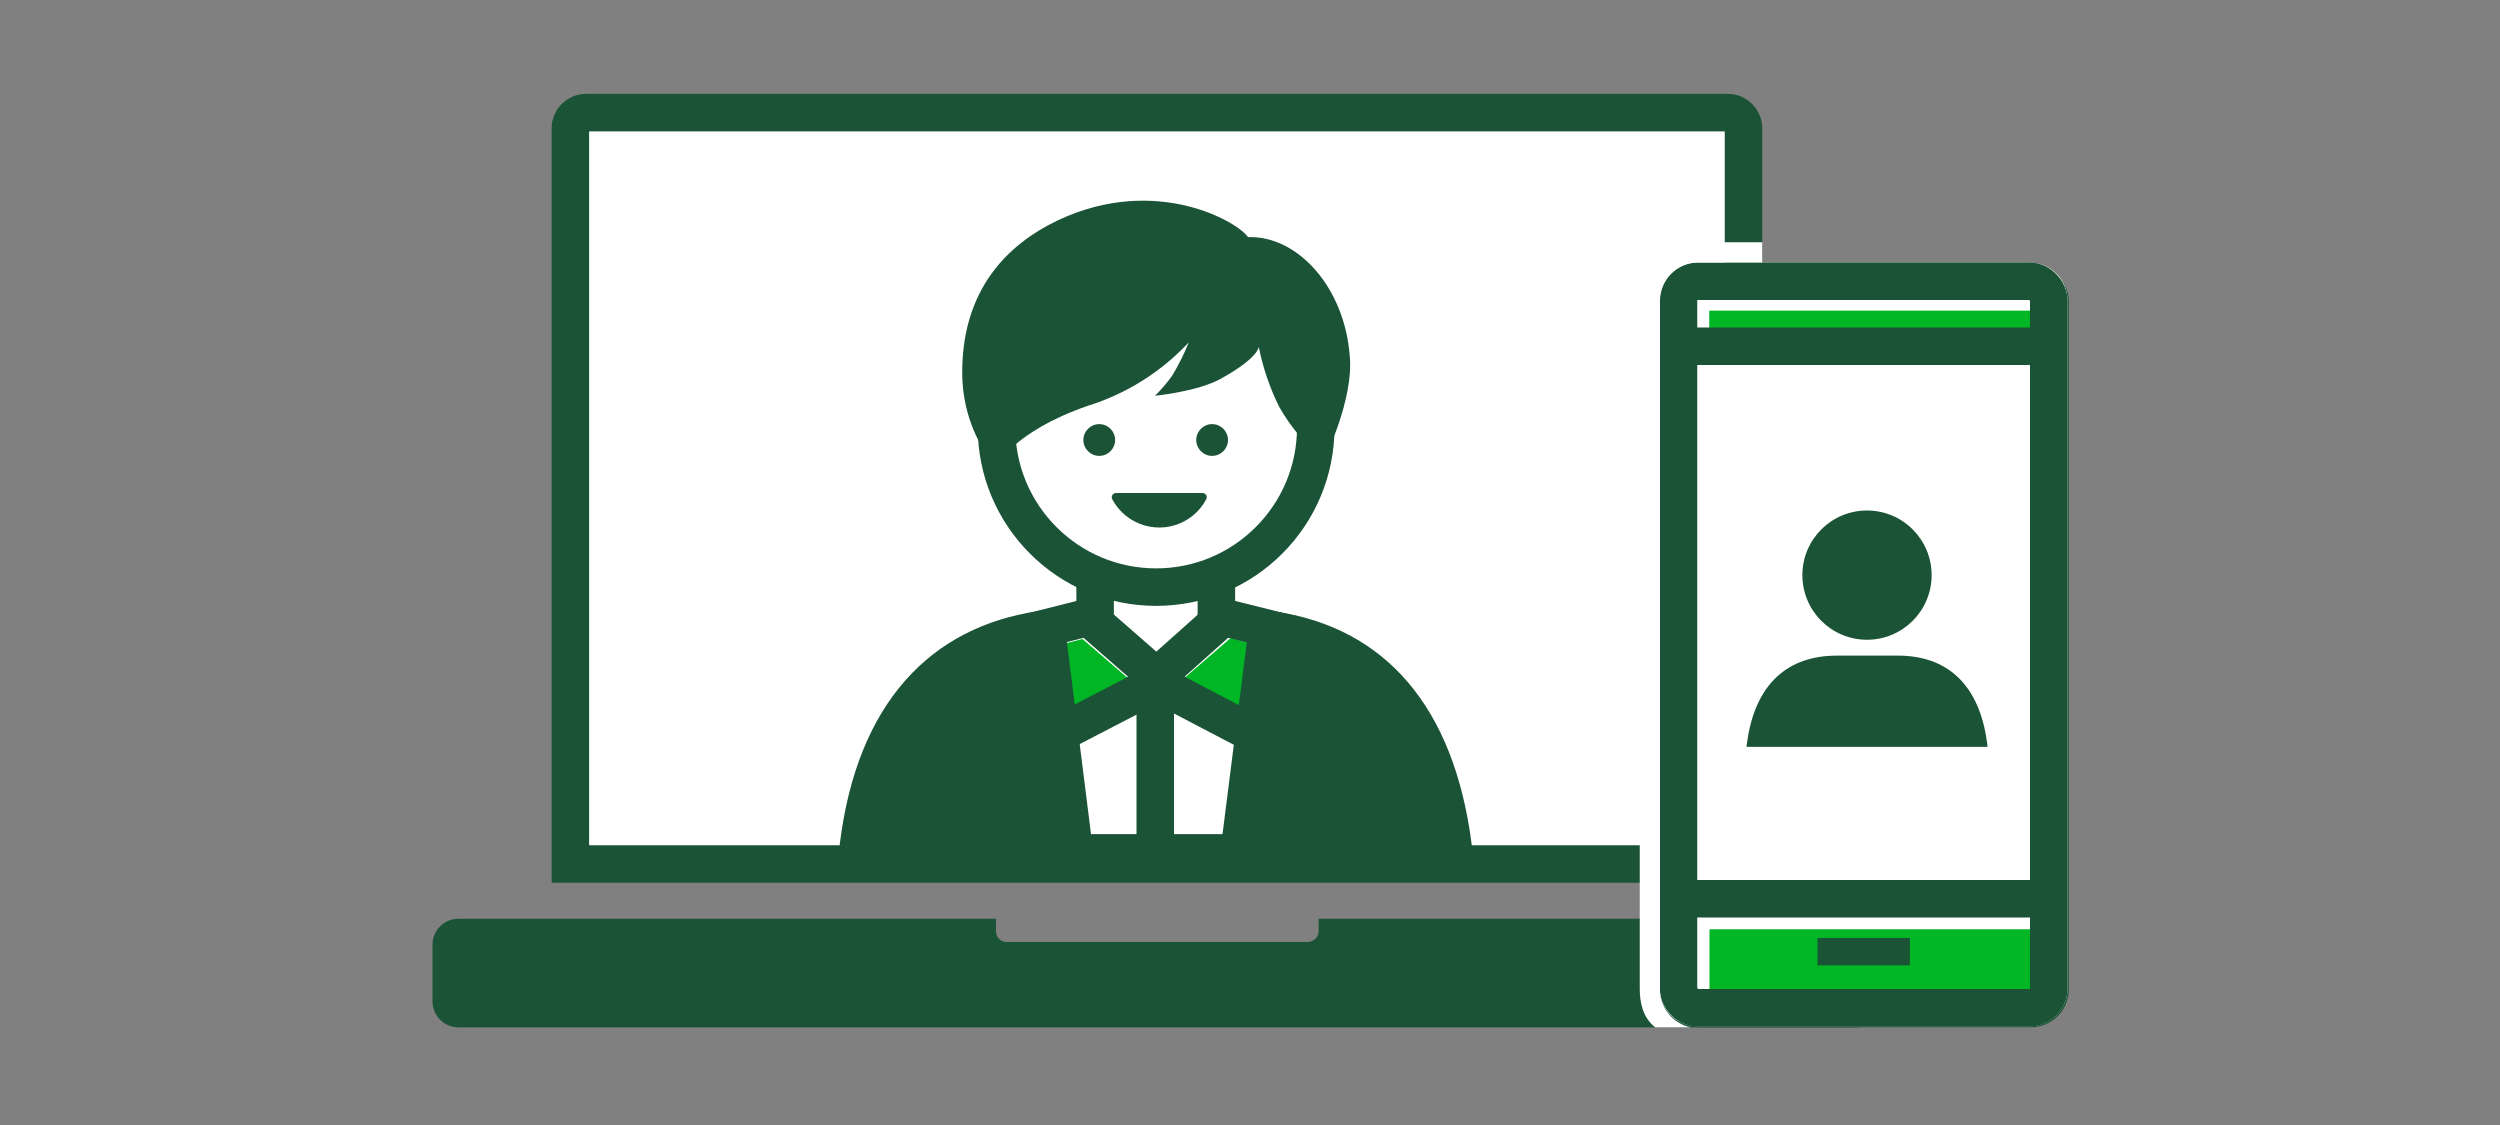 <?xml version="1.0" encoding="UTF-8"?><svg xmlns="http://www.w3.org/2000/svg" viewBox="0 0 200 90"><rect x="0" y="0" width="200" height="90" fill="#808080" stroke="none"/><defs><style>.d,.e{fill:none;stroke:#1a5336;stroke-miterlimit:10;stroke-width:3px;}.f{fill:#00b624;}.g{fill:#fff;}.h{fill:#1a5336;}.e{stroke-linecap:square;}</style></defs><g id="a"/><g id="b"><g><path class="g" d="M139.62,69.39H45.76V10.52c0-.68,.55-1.23,1.23-1.24h91.38c.68,0,1.23,.56,1.24,1.24h0v58.87Z"/><path class="e" d="M139.49,69.12H45.63V10.25c0-.68,.55-1.23,1.23-1.24h91.38c.68,0,1.23,.56,1.24,1.24h0v58.87Z"/><path class="h" d="M148.56,73.5h-43.07v1c-.01,.47-.39,.85-.86,.86h-24.1c-.47,0-.85-.39-.85-.86v-1H36.68c-1.15,0-2.08,.93-2.08,2.08h0v4.53c0,1.15,.93,2.08,2.08,2.08h111.84c1.1,0,2-.9,2-2v-4.73c-.02-1.07-.89-1.94-1.96-1.96Z"/><rect class="g" x="135.22" y="23.39" width="28.55" height="57.25"/><path class="f" d="M163.37,80.68h-26.39c-.21,0-.38-.17-.39-.38v-5.86h27.17v5.86c0,.21-.17,.38-.38,.38h0Z"/><rect class="f" x="136.83" y="24.77" width="27.17" height="3"/><line class="d" x1="134.38" y1="27.77" x2="164" y2="27.77"/><line class="d" x1="134.38" y1="72.96" x2="164" y2="72.96"/><rect class="d" x="134.38" y="22.56" width="29.62" height="58.12" rx="1.52" ry="1.52"/><path class="g" d="M165.4,24.01v55.09c0,1.66-1.34,3-3,3h-26.61c-1.66,0-3-1.34-3-3V24.01c0-1.66,1.34-3,3-3h26.59c1.66-.01,3.01,1.32,3.02,2.98h0v.02Z"/><rect class="f" x="136.74" y="24.85" width="26.5" height="2.25"/><path class="f" d="M162.94,80.58h-25.79c-.21,0-.38-.17-.39-.38v-5.86h26.56v5.86c0,.21-.17,.38-.38,.38h0Z"/><rect class="d" x="134.28" y="22.5" width="29.62" height="58.12" rx="1.52" ry="1.52"/><line class="d" x1="134.28" y1="27.7" x2="163.9" y2="27.7"/><line class="d" x1="134.28" y1="71.9" x2="163.9" y2="71.9"/><rect class="h" x="145.4" y="75.04" width="7.39" height="2.19"/><path class="g" d="M132.8,24.08v55.08c0,1.47,1.03,2.73,2.47,3.03h-2.85c-.98-.77-1.23-1.93-1.24-3.03V24.1c0-2.57,2.05-4.67,4.62-4.72h5.18v1.62h-5.18c-1.67,.04-3.01,1.41-3,3.08Z"/><circle class="h" cx="149.36" cy="46.01" r="5.17"/><path class="h" d="M159,59.76c0-.08-.02-.15-.02-.23-.61-4.86-3.29-7.08-7.13-7.08h-4.91c-3.84,0-6.56,2.18-7.19,7.06-.01,.08-.02,.16-.03,.24h19.28Z"/><g><path class="g" d="M105.96,68.12h-26.41v-15.22s2.1-4.12,12.83-4.12,13.58,4.12,13.58,4.12v15.22Z"/><polygon class="g" points="97.31 49.77 97.31 43.49 87.61 43.49 87.61 48.93 92.57 53.14 97.31 49.77"/><polyline class="d" points="87.61 50.18 87.61 43.49 97.31 43.49 97.31 49.71"/><circle class="g" cx="92.49" cy="34.2" r="12.77"/><polygon class="f" points="93.03 55.73 104.59 61.75 102.58 52.12 98.44 51.05 93.03 55.73"/><polygon class="f" points="92.02 55.8 80.45 61.81 82.46 52.18 86.6 51.12 92.02 55.8"/><circle class="d" cx="92.49" cy="34.2" r="12.77"/><circle class="h" cx="87.94" cy="35.2" r="1.27"/><circle class="h" cx="96.97" cy="35.2" r="1.27"/><path class="e" d="M83.26,50.38c-7.82,1.14-13.24,6.6-14.58,17.25,0,.21-.06,.41-.06,.6h47.69c0-.2-.07-.4-.07-.54-1.37-10.57-6.55-16.05-14.24-17.25"/><path class="h" d="M99.83,18.95c-1-1.37-7.96-5.21-15.98-.93-4.81,2.61-6.95,6.82-6.87,12.04,.05,2.66,.99,5.23,2.67,7.29,0,0,1.37-2.81,7.36-4.88,3.09-.96,5.88-2.71,8.09-5.08-.37,.93-.82,1.82-1.33,2.67-.41,.57-.87,1.11-1.37,1.6,0,0,3.43-.33,5.28-1.37,3.02-1.67,3.02-2.54,3.02-2.54,.33,1.65,.87,3.24,1.61,4.75,.92,1.64,2.14,3.1,3.61,4.28,0,0,2.4-4.81,2.06-8.29-.41-5.51-4.17-9.65-8.13-9.52Z"/><polygon class="d" points="92.89 54.46 80.39 60.94 82.6 50.51 87.08 49.38 92.89 54.46"/><polygon class="d" points="92.15 54.46 104.53 60.94 102.38 50.51 97.84 49.38 92.15 54.46"/><line class="d" x1="92.42" y1="54.06" x2="92.42" y2="68.57"/><path class="h" d="M99.83,50.71l-2.21,17.45h19.06s-1.99-18.31-16.85-17.45Z"/><path class="h" d="M85.27,50.71l2.19,17.45h-19.06s2.06-18.31,16.87-17.45Z"/><path class="h" d="M96.2,39.44c.19,0,.34,.15,.34,.34,0,.05-.01,.11-.04,.16-1.1,2.08-3.68,2.87-5.76,1.76-.75-.4-1.36-1.01-1.76-1.76-.09-.17-.02-.37,.15-.46,.05-.02,.1-.04,.16-.04h6.91Z"/></g></g></g><g id="c"/></svg>